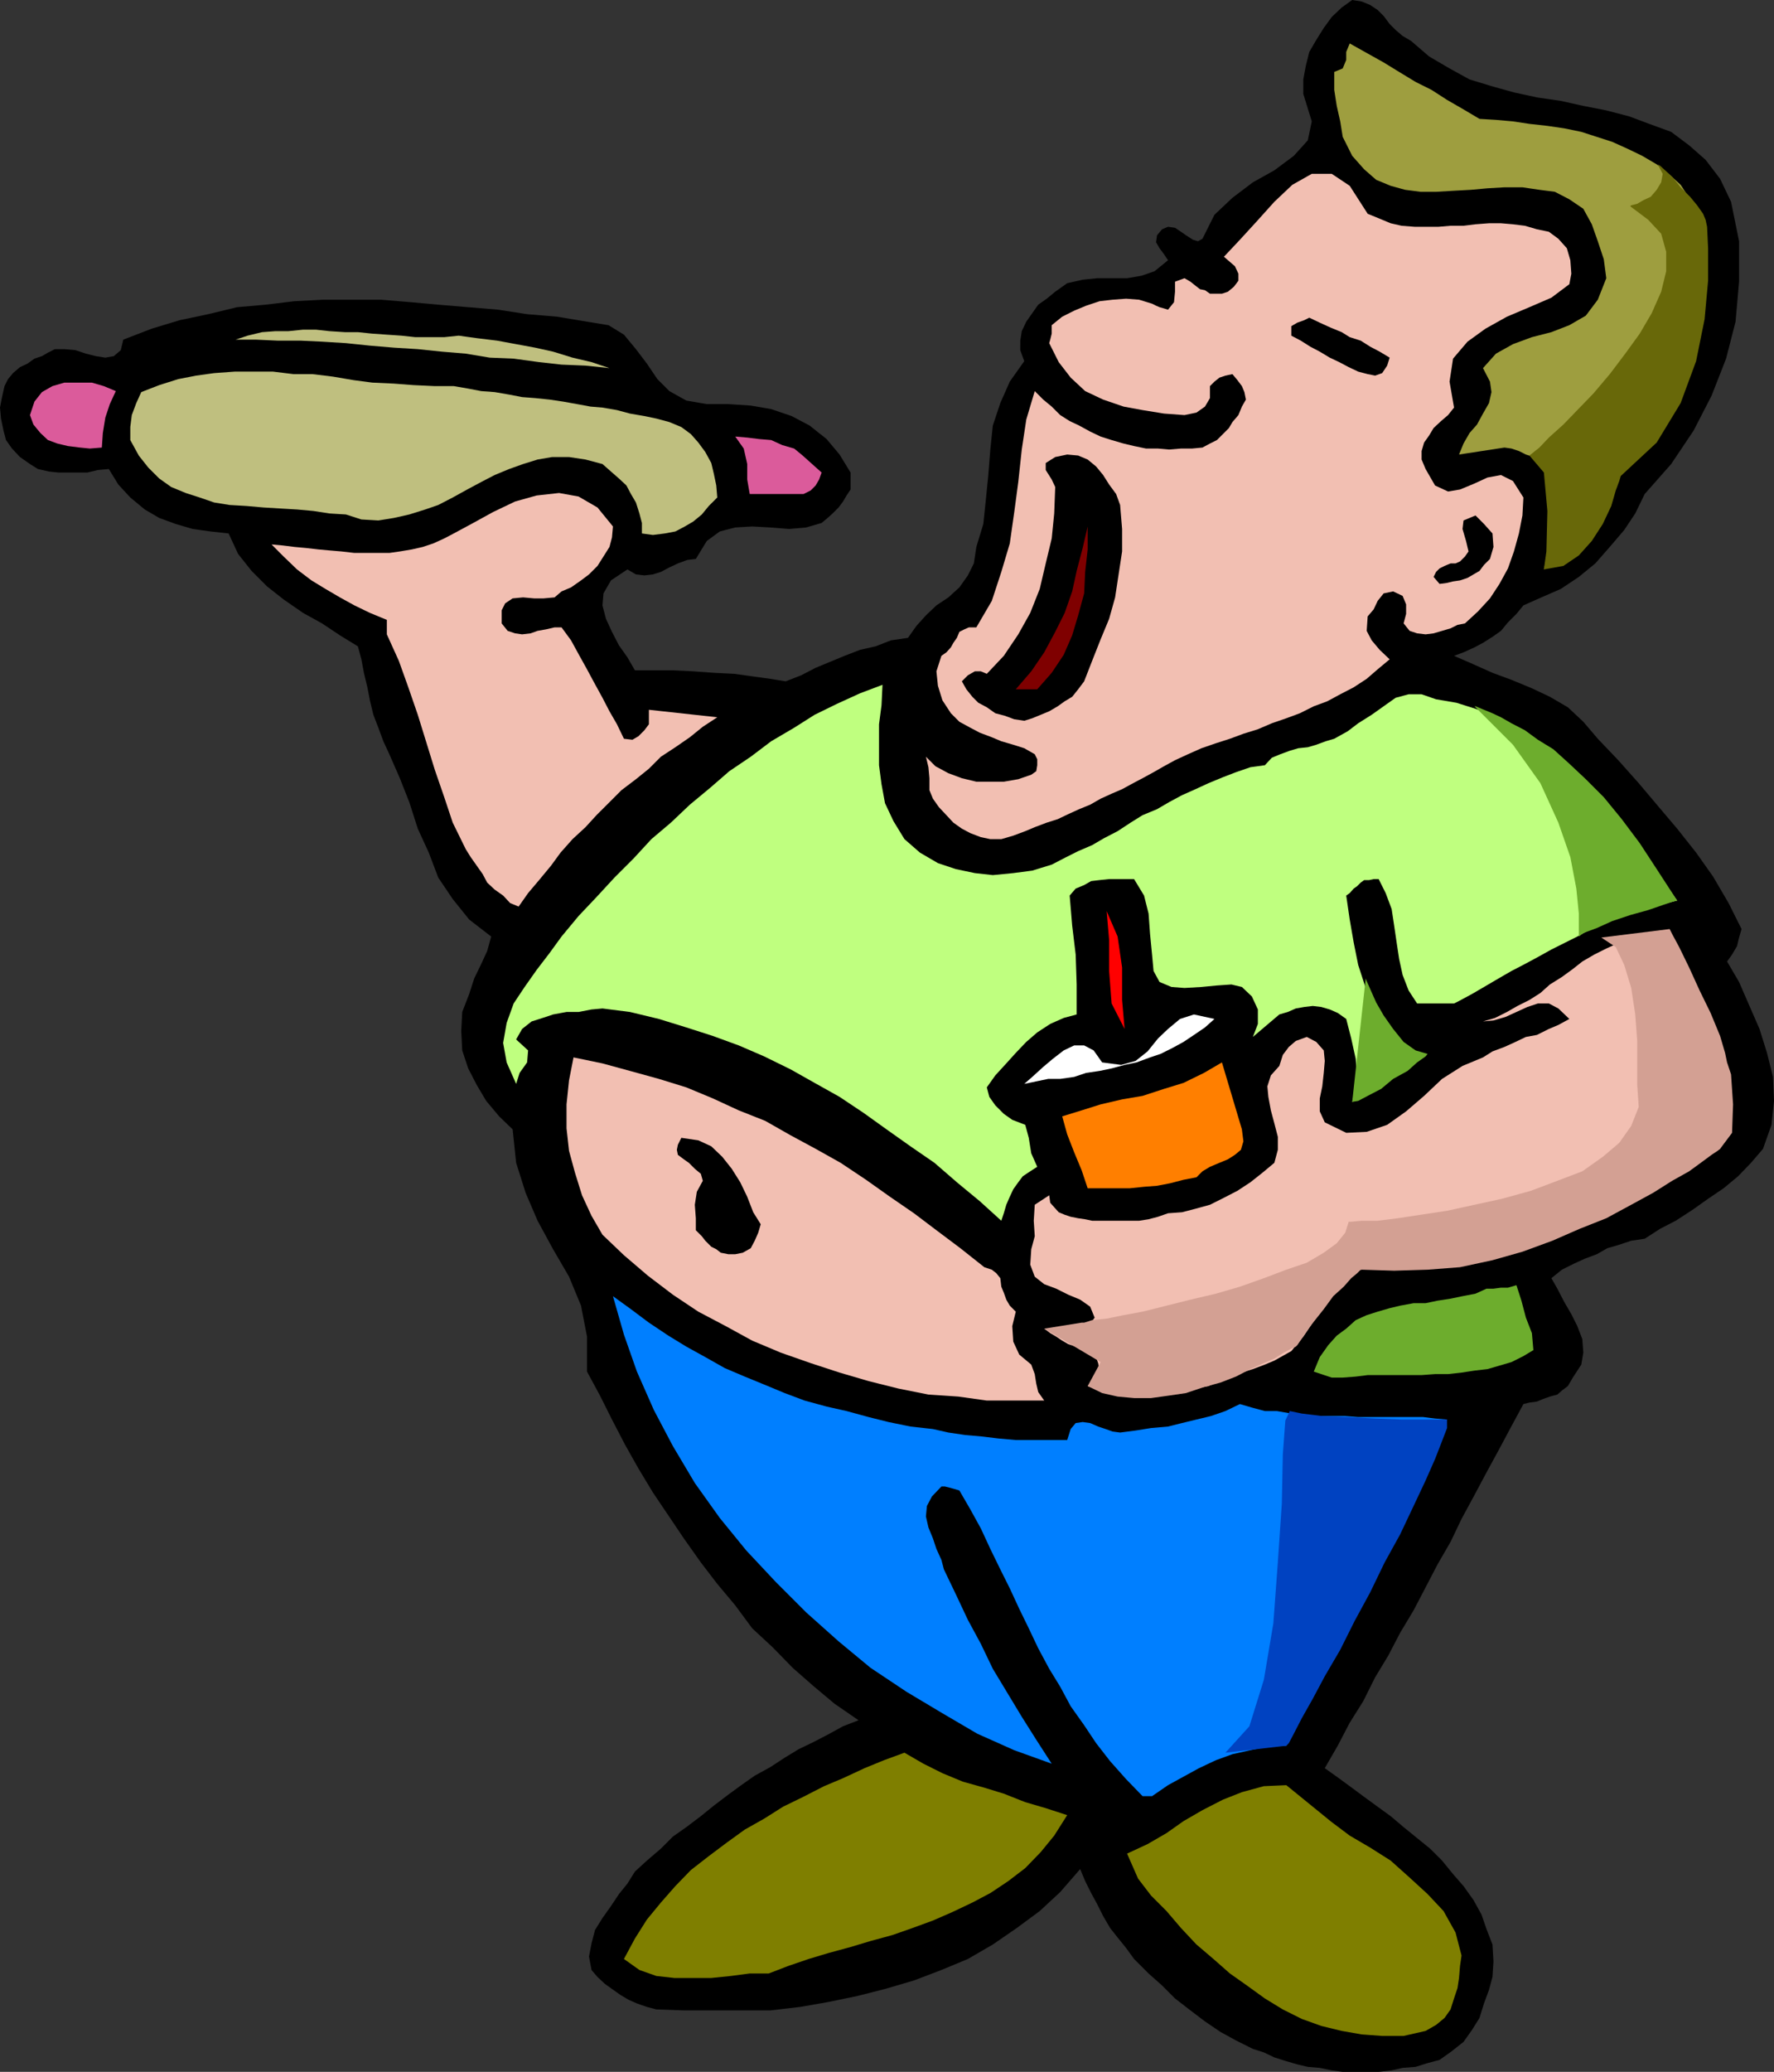 <svg xmlns="http://www.w3.org/2000/svg" width="355.402" height="414.801"><rect width="100%" height="100%" fill="#333333" stroke="none"/><path d="m282.7 8.2 3.6 3.1 4.102 2.4 4 2.202L299 17.301l4.3 1.199 4.602 1 4.797.7 4.5 1 4.602.902 4.601 1.199 4 1.5 4.399 1.601 3.601 2.7L341.7 32l2.903 3.8 2.199 4.602 1.601 7.899v8.101l-.703 8-1.898 7.399-2.899 7.398-3.601 7-4.5 6.703-5.301 6-1.898 3.899-2.2 3.3-2.902 3.399-2.898 3.3-3.301 2.7-3.602 2.402-3.898 1.7-3.602 1.597-1.398 1.703-1.7 1.7-1.402 1.699-1.7 1.199-1.898 1.2-1.7.902-2.203 1-1.898.699 3.898 1.699 3.801 1.7 3.8 1.402 4.102 1.699 3.598 1.699 3.602 2.102 3.097 2.898 2.903 3.402 4.097 4.297 4.102 4.602 3.8 4.5 3.899 4.601 3.8 4.797 3.4 4.801 3.1 5.3 2.602 5.2-.5 1.7-.402 1.702-1 1.7-1 1.398 2.402 4.102 2 4.597L352.5 206l1.5 4.8 1.2 4.802.202 4.8-.5 4.797L353.2 230l-2.398 2.8-2.602 2.7-2.898 2.402L342.2 240l-3.097 2.2-3.403 2.202-3.097 1.598-3.102 2-2.7.402-2.398.797-2.402.703-2.098 1.2-2.402.898-2.2 1-2.398 1.2-2.101 1.702L312 258l1.402 2.7 1.399 2.402L316 265.5l1 2.602.2 2.699-.4 2.398-1.698 2.602-1 1.699-1.2.902-.902.797-1.5.403-1.398.5-1.2.5-1.5.199-1.203.3-2.597 4.801-2.403 4.5-2.398 4.399-2.399 4.5-2.601 4.8-2.2 4.598-2.601 4.5-2.398 4.602-2.403 4.601-2.699 4.5-2.398 4.598-2.602 4.3-2.398 4.802-2.7 4.3L268 349.5l-2.598 4.5 2.399 1.7 2.601 1.902 2.7 2 2.597 1.898 2.903 2.102 2.597 2.199 2.703 2.199 2.598 2.102 2.402 2.398 2.2 2.7 2.097 2.402 2 2.8 1.602 2.899 1 2.898 1.199 3.102.2 3.398-.2 3.102-.7 2.601-1 2.7-.898 2.898-1.5 2.402-1.703 2.399-2.398 1.898-2.399 1.703-2.601.7-2.2.699L281 414l-2.2.5-2.6.3H269l-2.2-.3-2.398-.5-2.402-.2-2.098-.5-2.402-.698-2.2-.7-2.1-1-2.2-.703-3.398-1.699-3.102-1.7-3.098-2.1-2.902-2.2-3.098-2.398-2.601-2.602-2.7-2.398-2.902-2.903-1.597-2.199-1.7-2.098-1.5-1.902-1.402-2.398-1.2-2.403-1.198-2.199-1.2-2.398-1-2.403-4 4.602-4.101 3.8-4.602 3.399-4.797 3.3-5 2.9-5.3 2.202-5.5 2.098-5.801 1.7-5.5 1.402L166 400.8l-5.7 1-6 .699h-17.1l-5.7-.2-1.898-.5-2-.698-1.602-.7-1.7-1-1.698-1.203-1.403-1-1.5-1.398-1.199-1.399-.5-2.703.5-2.597.7-2.7 1.5-2.402 1.702-2.398 1.598-2.403 1.7-2.097 1.5-2.403 2.402-2.199 2.8-2.398 2.399-2.403 2.699-1.898 2.902-2.2 2.598-2.1 2.902-2.2 2.598-1.898 2.7-1.902 3.1-1.7 2.9-1.898 2.8-1.703 2.902-1.398 2.899-1.5 3.101-1.7 3.098-1.199-4.8-3.3-4.298-3.602-4.101-3.598-4-4.101-4.102-3.801-3.398-4.598-3.602-4.3-3.297-4.301L137 308l-3.098-4.598-3.101-4.601-2.899-4.801-2.703-4.8-2.597-5-2.403-4.798-2.597-4.8v-7l-1.2-6.2-2.402-5.8-3.2-5.5-3.1-5.7-2.4-5.601-1.898-6-.703-6.7L100 223.5l-2.598-3.098L95.5 217.2l-1.7-3.297-1.198-3.601-.2-3.899.2-3.8L94 199l1-3.098L96.402 193l1.2-2.598.8-2.902L94 184.102 90.7 180l-2.9-4.3-1.898-5-2.203-4.798-1.699-5.3-1.898-4.801L78 151l-1.2-2.598-1-2.703-1-2.597-.698-2.903-.5-2.597-.7-2.903-.5-2.699-.703-2.598-3.597-2.203-3.602-2.398-3.8-2.102L56.8 120l-3.3-2.598-3.098-3.101-2.703-3.399-1.898-4.101-3.602-.399-3.597-.5-3.403-1-3.297-1.203L29 102l-2.898-2.398L23.699 97l-1.898-3.098-2.2.2-2.101.5h-5.8l-1.9-.2-2.198-.5-1.602-1L4 91.5l-1.598-1.7L1.2 88.103.7 86.2l-.5-2.398L0 81.6l.402-2.1.5-2.2.7-1.398 1-1.203L4 73.5l1.5-.7 1.402-1 1.5-.5 1.2-.698 1.398-.7h1.902l2.2.2 2.097.699 2 .5 1.903.3 1.699-.3 1.398-1.2.5-2.101 5.703-2.2L36 64.103l5.7-1.2 5.8-1.402 5.7-.5 5.8-.7 5.8-.3h11.5l6 .5 5.5.5 12 1 5.802.902 6 .5 6 1 4.3.7L125 67l2.402 2.902 2.2 2.899 2.097 3.101 2.403 2.399 3.398 1.898 4.102.703h4.3l4.5.297 4.098.703 4.102 1.399 3.597 1.898 3.403 2.703L168.199 91l2.203 3.602V98l-.8 1.2-.7 1.202-.902 1.2-1.2 1.199-1 .898-1.198 1-3.102.903-3.398.3-3.801-.3-3.602-.2-3.398.2-3.102.8-2.597 1.899-2.2 3.601-1.703.2-1.898.699-1.7.8-1.699.899-1.601.5-1.7.2-1.699-.2-1.703-1-3.297 2.2-1.5 2.6-.203 2.4.703 2.702 1.2 2.598 1.398 2.7 1.7 2.402 1.5 2.597h7.6l4.102.203 4.098.297 4.102.203 3.597.5 3.602.5 3.101.5 3.098-1.203 2.902-1.5 5.797-2.398 3.102-1.2 3.101-.699 3.098-1.203 3.402-.5 1.7-2.398 1.898-2.102 2.102-2 2.398-1.597 2.2-2 1.702-2.403 1.2-2.398.5-3.301 1.398-4.598.5-4.8.5-5 .402-5.102.5-4.8 1.5-4.5 1.899-4.298 2.898-4.101-.797-2.2V68.2l.297-1.898.903-1.899L206.8 62.7 208 61l1.7-1.2 1.702-1.398 2.399-1.703 3.101-.699 2.899-.3h6l2.898-.5 2.602-.9L234 52.103l-.8-1.2-.9-1.203-.698-1.199.199-1.398 1-1.2 1.199-.5 1.402.2 1.2.8 1 .7L239 48l1 .3.902-.5 2.399-4.8 3.601-3.398L251 36.5l4.3-2.398 3.9-2.903 2.8-3.097.8-3.801-1.698-5.5v-2.899l.5-2.703.699-2.797L263.699 8l1.5-2.398 1.602-2.2 2-1.902 2.101-1.5 1.899.3 1.699.7 1.5 1 1.2 1.2 1.202 1.6 1.2 1.2L281 7.2l1.7 1"/><path fill="#9e9e3f" d="m296.402 23.8 3.297.2 3.403.3 3.3.5 3.598.4 3.402.5 3.399.702 3.101 1 3.098 1 3.102 1.399L329 31.199l2.902 1.703 2.399 1.899L336.699 37l1.703 2.602 1.899 2.699 1.398 3.101v7.2l-.199 7L340 66.3l-1.598 6.7L336 79.2l-3.2 5.8-4 5.8-5.1 5.2-.5 2.7-1.4 2.6-1.398 2.7-1.703 2.102-2.398 2.199-2.399 2.101-2.203 2-2.398 1.598 1-4.5 1.398-4.3.5-4.598L311.5 96l-1-1.398-.898-1.2-1-1-1.403-.902-1.5-.5-1.398-.7-1.5-.5-1.399-.198L292.301 91l.898-2.2 1.203-2.1 1.5-1.7 1.2-2.2 1.199-2.1.5-2.2-.301-2.098-1.398-2.703 2.597-2.898 3.403-1.899 3.8-1.402 3.899-1 3.601-1.398 3.297-1.903L320.102 60l1.699-4.3-.5-3.798-1.2-3.601-1.199-3.399-1.703-3.101-2.797-1.899-2.902-1.5-3.098-.402-3.402-.5h-3.598l-3.402.2-3.3.3-3.598.2-3.403.202h-3.097L281.5 38l-2.898-.8-2.903-1.2-2.398-2.098-2.399-2.703L269 27.402l-.5-3.101-.7-3.102-.5-3.199v-3.598l1.7-.703.7-1.699v-1.598l.702-1.703 3.399 1.903 3.398 1.898 3.102 1.902 3.3 2 3.2 1.598 3.101 2 3.297 1.902 3.203 1.899"/><path fill="#f2bfb2" d="m274 42.8 2.2.9 2.402 1 2.199.5 2.601.202h4.797l2.403-.203h2.597l2.403-.297 2.699-.203h2.398l2.403.203 2.398.297 2.402.703 2.399.5 1.898 1.399 1.703 1.898.7 2.403.199 2.699-.399 2.101-3.601 2.7-4.399 1.898-4.5 1.902-4.3 2.399L294 68.402l-2.898 3.399-.7 4.601.899 5.2-1.2 1.5L288.7 84.3l-1.5 1.398-.898 1.5-1 1.403-.5 1.699V92l.8 1.902L287.5 97.2l2.602 1.203L292.5 98l2.902-1.2L298 95.603l2.7-.5 2.402 1.199 2.097 3.3L305 103.2l-.7 3.602-1 3.601-1.198 3.399-1.7 3.101-1.902 2.899-2.398 2.601-2.602 2.399-1.5.3-1.398.7-1.7.5-1.703.5-1.597.199-1.7-.2-1.5-.5-1.203-1.5.5-1.898V121l-.699-1.7-1.898-.898-1.903.399-1.199 1.5-.8 1.699-1.2 1.402-.2 2.899 1 1.898 1.602 1.903 2 1.898-2.402 2-2.2 1.902-2.6 1.7-2.7 1.398-2.598 1.402-2.703 1-2.797 1.399-2.703 1-2.898 1L252 146l-2.898.902-2.7 1-2.8.899-2.903 1L238 151l-2.598 1.2-2.203 1.202-2.097 1.2-2.2 1.199-1.902 1-2.2 1.199-2.1.902-2.2 1-2.098 1.2-2.203.898-2.199 1-2.098 1-2.203.7-2.398.902-1.899.8-2.402.899-2.398.699h-2.2l-1.902-.398-2.098-.801-1.703-.899L191 164.7l-1.398-1.5-1.5-1.597-1.2-1.7-.703-1.703v-2.398l-.199-2.2-.5-2.101 1.902 1.902 2.598 1.399 2.7 1 2.902.699h5.5L204 156l2.602-.898 1-.7.199-1.203V152l-.5-1-2.102-1.2-2.199-.698-2.398-.7-1.903-.8-2.398-.903-1.899-1-2.203-1.199-1.699-1.7-1.7-2.6-.898-2.9-.3-2.898 1-3.101 1-.7.898-1 .5-.902.7-1 .5-1.199 1-.5.902-.398h1.5l3.097-5.301 1.903-5.801 1.699-5.7.898-6.3.801-6 .7-6.5.902-6 1.699-5.7L209 80l1.7 1.402 1.702 1.7 1.899 1.199 1.898.898 2.203 1.203 2.098 1 2.2.7 2.402.699 2.097.5 2.403.5H232l2.2.199 2.402-.2h2.199l2.101-.198 1.5-.801 1.399-.7L245 86.903l1.2-1.203.702-1.199 1.2-1.398.699-1.7.8-1.402-.3-1.5-.5-1.2-.899-1.198-1-1.2-1.402.297-1.2.403-1 .8-.898.899V79.7l-1 1.703-1.703 1.2-2.398.5-4.102-.301-4.297-.7-3.8-.699L221 80l-3.598-1.7-2.902-2.698-2.398-3.102-1.903-3.8.203-.7.297-1.2v-1.698l2.102-1.7 2.398-1.203 2.403-1 2.699-.898 2.601-.301 2.7-.2 2.597.2 2.602.8.8.4.7.3.699.2 1 .3 1.2-1.5.202-2.098v-2l1.899-.703 1.199.703 1 .797.902.703 1 .2 1 .699h2.399l1.199-.399 1.2-1 .902-1.203v-1.398l-.7-1.5-2.203-1.899L248.402 48l3.297-3.598 3.602-4L258.902 37l3.899-2.2h4l3.601 2.4L274 42.8"/><path d="m278.402 71.602-.5 1.597-1 1.5-1.402.5-1.5-.297-1.898-.5-1.903-.902-1.898-1-1.899-.898-2-1.2-1.902-1-1.898-1.203-1.903-1v-1.898l1.203-.7 1.399-.5 1-.5 2.101 1 2.2 1 2.199.899 1.601 1 2.2.7 1.898 1.202 1.902 1 2 1.2"/><path fill="#bfbf7f" d="m122.102 73.7-4.801-.5-4.801-.2-4.5-.5-5.098-.7-4.8-.198L93.3 70.8l-4.801-.399-4.8-.5-4.798-.3-4.8-.403-4.801-.5-4.801-.297-4.3-.203h-4.598L51.3 68h-4.102l2.403-.8 2.898-.7 2.7-.2h2.6l2.9-.3h2.6l2.7.3 3.102.2h2.597l2.903.3 2.898.2 2.902.2 2.797.3H89l2.902-.3 3.598.5 4.102.5 3.8.702 3.797.7 3.602.8 3.898 1.2 3.801.898 3.602 1.2m12 10.8 2.398 1 1.902 1.402 1.5 1.7 1.399 1.898 1.199 2.2.5 2.1.5 2.4.2 2.402-1.7 1.699-1.398 1.699-1.7 1.402-1.703 1-1.898 1-2.102.399-2.398.3-2.2-.3v-2.102l-.5-1.898-.699-2.2-1-1.699-.902-1.703-1.5-1.398-1.598-1.399-1.703-1.5-3.398-.902-3.301-.5h-3.398l-2.903.5-2.898.902-2.801 1-2.898 1.2-2.7 1.398-2.8 1.5-2.903 1.602-2.898 1.5-2.602.898L82 103l-3.098.7-3.101.5-3.399-.2-3.101-1-3.301-.2-3.2-.5-3.3-.3-3.398-.2-3.301-.198-3.399-.301-3.402-.2-3.098-.5-2.902-1-2.8-.902-2.9-1.199-2.398-1.7-2.203-2.198-1.898-2.403-1.7-3.097V85.5l.301-2.398.899-2.403 1-2.199 3.601-1.398 3.797-1.2 3.602-.703 3.601-.5L47 74.402h7.7l4.1.5h3.802l4.097.5 4.102.7 3.8.5 4.301.199 3.899.3 4.3.2h3.801l2.899.5 2.601.5 2.7.199L102 79l2.602.5 2.597.2 2.903.3 2.699.402 2.8.5 2.7.5 2.398.2 2.903.5 2.597.699 2.903.5 2.398.5 2.602.699"/><path fill="#db5b9b" d="M23.2 78.3 22 80.903l-.898 2.7-.5 3.097-.2 2.903L18 89.8l-2-.2-2.398-.3-2.102-.5-1.898-.7-1.5-1.402L6.699 85 6 83.102l.902-2.7 1.5-1.902 2.098-1.2 2.402-.698h5.5l2.399.699 2.398 1m141.403 16.301-.5 1.398-.7 1.2-1 1-1.402.702h-10.8L149.7 96v-3.098l-.7-3.101-1.7-2.399 2.4.2 2.402.3 2.398.2 2.2 1 2.402.699 1.699 1.398 1.898 1.703 1.903 1.7"/><path d="m224.402 101.102.399 4.8v4.5l-.7 4.598-.699 4.602-1.203 4.3L220.5 128l-1.7 4.3-1.6 4.102L216 138l-1.2 1.5-1.5.902-1.398 1-1.703 1-3.398 1.399-1.602.5-2-.301-1.898-.7-1.899-.5-1.703-1.198-1.699-.903-1.2-1.199-1.198-1.5-.903-1.598 1.203-1.203 1.399-.797h1.199l1.2.5 3.402-3.601L204 127l2.402-4.3 1.899-4.798 1.199-5.101 1.2-5 .5-5 .202-5.301-.703-1.5-1.199-1.898v-1.403l1.902-1.199 2.399-.5 2.199.2 1.902.8 1.7 1.402 1.398 1.7L222.2 97l1.402 1.902.8 2.2"/><path fill="#f2bfb2" d="m122.8 105.402-.198 2.2-.5 1.898-1.2 1.902-1.203 1.899L118 115l-1.598 1.2-2 1.402-1.902.8-1.398 1.2-2.2.199H107l-2.2-.2-2.1.2-1.5 1-.7 1.398v2.602l1.2 1.5 1.5.5 1.402.199 1.699-.2 1.398-.5 1.703-.3 1.7-.398h1.398l1.902 2.597 1.7 3.102 1.5 2.699 1.398 2.602 1.7 3.097 1.402 2.703 1.5 2.598 1.398 2.902 1.7.2 1.202-.7 1.2-1.203L130 145v-2.898l13.7 1.5-2.9 1.898-2.6 2.102-2.9 2-2.898 1.898-2.402 2.402-2.598 2.098-2.902 2.2-2.398 2.402-2.602 2.597-2.2 2.403-2.6 2.398-2.4 2.7-1.898 2.6-2.402 2.9-2.2 2.6-1.898 2.7-1.703-.7-1.398-1.5-1.7-1.198-1.5-1.403L96.7 175l-2.398-3.398-1-1.602-2.602-5.3-1.7-5.099-1.898-5.5-1.7-5.5-1.703-5.5-1.898-5.5-1.899-5.301L77.5 127v-2.898l-3.398-1.403L71 121.2l-2.898-1.597-2.903-1.7-2.797-1.703L59.5 114l-2.7-2.598L54.403 109l2.2.2 2.398.3 2.2.2 2.6.3 2.2.2 2.402.202L71 110.7h7l2.102-.297L82.5 110l2.2-.5 2.1-.7 2.2-1 1.902-1 3.899-2.1 4-2.2 4.398-2.098L107.5 99.2l4.5-.5 3.902.703 3.797 2.2 3.102 3.8"/><path d="m298.5 111.902-1.2 1.2-.898 1.199-1.203.699-1.199.7-1.5.5-1.398.202-1.2.297-1.5.203-1.203-1.402.5-1 .703-.7 1-.5 1.2-.5h1l.898-.398 1-1 .7-1-.5-2.101-.7-2.399.2-1.703 2.402-1 1.699 1.703 1.699 1.899.2 2.699-.7 2.402"/><path fill="#7f0000" d="M207.8 138h-4.3l3.102-3.598 2.597-3.8 2.203-4.102 1.899-3.8 1.5-4.298.898-4.101 1.203-4.602 1-4.297V110l-.5 4.5-.203 4.3-1.199 4.4-1.2 4-1.698 3.902-2.403 3.597-2.898 3.301"/><path fill="#bfff7f" d="m176.8 137.102-.198 4.097-.5 3.801v8.2l.5 3.8.699 3.8 1.699 3.602 2.2 3.598 3.1 2.7 3.602 2.1 3.598 1.2 3.8.8 3.602.4 4.098-.4 3.8-.5 3.9-1.198 2.902-1.5 2.398-1.2 2.8-1.203 2.4-1.398 2.702-1.399 2.598-1.703 2.402-1.5 2.899-1.199 2.398-1.398 2.602-1.403L239.5 158l2.602-1.2 2.898-1.198 2.602-1 2.898-1 2.902-.403 1.399-1.5L256.5 151l1.902-.7 1.7-.5 1.898-.198 1.7-.5 1.902-.7 1.699-.5 2.699-1.5 2.102-1.601 2.699-1.7 2.398-1.699 2.403-1.703 2.597-.699h2.602l2.898 1 4.102.7 3.8 1.202 3.598 1.399 3.602 1.699 3.398 2.2 3.102 2.402 3.101 2.398 3.2 2.8 2.8 2.9 2.7 3.1 2.597 3.2 2.703 3.102 2.399 3.3 2.601 3.399 2.2 3.101 2.398 3.399-2.898.699-2.903.7-3.097 1-2.7.902-2.601 1.199-3.102 1.199-2.699 1.5-2.398 1.2-2.801 1.402-2.7 1.5L305.5 193l-2.7 1.402-2.6 1.5-2.9 1.7-2.398 1.398-2.601 1.402-1 .5h-7.399l-1.703-2.601-1.199-3.102-.7-3.199-.5-3.3-.5-3.4-.5-3.3-1.198-3.2-1.403-2.8h-1l-.898.2h-1l-.7.5-.699.702-.703.5-.797.899-.703.5.703 4.8.797 4.598.903 4.5 1.5 4.602 1.898 4.101 2.102 3.797 3.199 3.403 4 2.597-1.602 1.203-6.797 4.797-1.902 1-1.7.903-1.898 1 1-4.301-.3-4.301-.903-4.098-1-3.902-1.699-1.2-1.598-.698-1.703-.5-1.699-.2-1.7.2-1.698.3-1.602.7-1.7.5-5.3 4.5 1-2.602v-2.898l-1.2-2.602-2-1.898-2.1-.5-2.9.199-3.1.3-3.4.2-2.6-.2-2.4-1-1.198-2.199-.301-3.3-.399-4.102-.3-4.098-.903-3.601-2-3.301h-5l-1.898.2-1.7.202-1.402.797-1.699.703-1.2 1.399.5 6 .7 5.8.2 6v6l-2.598.7-2.7 1.199-2.601 1.7-2.2 1.902-2.101 2.199-1.898 2.101-2.2 2.399-1.703 2.398.5 1.903 1.203 1.699 1.7 1.699 1.699 1.2 2.601 1 .7 2.6.5 3.102 1.199 2.7-1.399.898-1.5 1-.902 1.2-1 1.402-.7 1.5-.698 1.597-.5 1.703-.5 1.5-4.301-3.902-4.602-3.8-4.5-3.9-4.797-3.3-4.8-3.398L173 222.8l-4.8-3.2-5-2.8-4.798-2.7-5.3-2.601-5.102-2.2-5.2-1.898-5.3-1.703L132 204l-5.8-1.398-5.5-.7-2.2.2-2.598.5H113.5l-2.7.5-2.1.699-2.2.699-1.898 1.5-1.2 2.102 2.399 2.199-.2 2.398-1.5 2.102-.699 2.199-1.902-4.3-.7-3.9.7-4 1.402-3.898 2.2-3.3 2.398-3.403 2.602-3.398 2.398-3.301 3.402-4.098 3.598-3.8 3.602-3.903 3.8-3.797L130.5 168l3.902-3.3 3.797-3.598 4.102-3.403 3.8-3.297 4.301-2.902 4.098-3.098 4.602-2.703 4.097-2.597 4.5-2.2 4.602-2.101 4.5-1.7"/><path fill="red" d="m225.3 206-2.6-5.098-.5-6.5V188.2l-.5-5.797 2.202 5.098.899 6.2v6.5l.5 5.8"/><path fill="#f2bfb2" d="m334.8 187.5 1.9 5 2.6 5.102 2.4 5 2.202 5 1.7 5.597.898 5.5-.2 5.5-1.698 5.801-4.102 2.402-3.8 2.399-4.098 2.398-4.102 2.102-4.098 1.898-4 2.203-4.402 1.899-4 1.699-4.598 1.7-4.3 1.402-4.301 1-4.602 1.199-4.597.699-4.801.5-4.5.2H275.5l-3.898.702-2.801 2-2 2.598-1.899 2.902-1.902 2.899-1.898 2.8-2.403 2.899-3.398 1.902-1.899.797-2.402.903-2.2.699-2.1 1-2.4.699-2.198 1-2.602.5-2.398.7-2.2.5-2.601.202-2.2.2H227.5l-2.2-.2-2.6-.203-2.2-.797-2.598-.902 1.7-1.7.699-1.398-.301-1.5-.7-1.902-2.398-1-1.402-.398-1.5-.5-1.2-.7-1.198-.8-1.2-.7L209.2 266h6.8l1.2-.3 1.202-.7.899-1.2-.899-2.198-2-1.403-2.402-1-2.398-1.199-2.403-.898-1.898-1.5-.899-2.403.2-3.097.699-2.602-.2-3.098.2-3.203 2.898-1.898.203 1.5.797.898.903 1 1.199.5 1.199.403 1.5.3 1.402.2 1.399.3h9.398l1.903-.3 1.898-.5 2-.7 2.8-.203 2.7-.699 2.902-.8 2.797-1.4 2.703-1.398 2.598-1.703 2.402-1.898 2.399-2 .699-2.602v-2.597l-.7-2.7-.698-2.601-.5-2.7-.2-2.101.7-2.2 1.699-1.898.699-2.203 1.2-1.597 1.402-1.2 2.199-.8 1.898 1 1.5 1.699.203 2.101-.203 2.399-.297 2.699-.5 2.402v2.598l1 2.2 4.297 2.1 4.102-.198 4.101-1.403 3.797-2.699 3.602-3.098 3.601-3.402 4.098-2.598 4.102-1.703L299 210.5l2.402-.898 2.2-1 2.097-1 2.203-.403 2.399-1.199 1.898-.8 2.203-1.2-2.203-2.098-1.898-1h-2.2l-2.101.7-4.398 2-2.403.699-2.097.199 2.398-.7 2.402-1.198 2.098-1.2 2.402-1.203 2.2-1.398 1.898-1.7 2.402-1.5 2.2-1.601 1.898-1.5 2.402-1.398 2.399-1.2 2.199-1 2.602-.902 2.398-.5 2.902-.3 2.899.3"/><path fill="#fff" d="m243.3 204-1.898 1.7-2.203 1.5-2.097 1.402-2.2 1.199L232.5 211l-2.098.7-2.703 1-2.398.5-2.602.702-2.398.5-2.7.399-2.402.8-2.797.399H210l-2.398.5-2.403.5 1.602-1.398 2.199-2 1.902-1.602 2.2-1.7 2.097-1h2l1.903 1 1.699 2.4 3.8.5 2.899-.798 2.402-1.902 2.098-2.598 2-1.902 2.402-2 2.797-.898 4.102.898"/><path fill="#f2bfb2" d="m197.2 253.7 1.5.5.902.702.8 1 .2 1.7.5 1.199.5 1.398.699 1.203 1.199 1.2-.7 2.898.2 3.102 1.2 2.597 2.402 2 .699 1.903.3 1.898.399 1.7 1.2 1.702h-11.5l-5.7-.8-6-.403-6-1.199-6-1.5-5.8-1.7-5.798-1.898-6-2.101-5.703-2.399-5.297-2.902-5.5-2.898-5.101-3.403-5-3.797-4.801-4.101-4.3-4.102-2.2-3.797-1.898-4.101-1.403-4.5-1.199-4.399-.5-4.5v-4.8l.5-4.801.902-4.602 5.797 1.203 5.5 1.5L132 216l5.5 1.7 5.3 2.202 5.2 2.399 5.3 2.101 5.102 2.899 5 2.699 5 2.8 5.098 3.4 4.8 3.402 4.802 3.3 4.5 3.399 4.8 3.601 4.797 3.797"/><path fill="#ff7f00" d="m248.8 226.102.302 2.398-.5 1.7-1.2 1-1.402.902-1.7.699-1.898.8-1.5.899-1.203 1.2-2.597.5-2.7.702-2.601.5-2.602.2-2.898.3h-8.399l-1.203-3.601-1.5-3.602-1.398-3.597-1-3.602 3.898-1.2 3.801-1.198 4.3-1 4.102-.7L233.2 218l3.903-1.2 4.097-2 3.602-2.1 4 13.402"/><path d="m152.402 245.102-.5 1.699-.703 1.601-.797 1.5-1.601.899-1.5.3h-1.399l-1.5-.3-.902-.7-1-.5-1.2-1.199-.698-.902-1.2-1.2v-2.398l-.203-2.703.403-2.597 1.199-2.2-.399-1.402-1.203-1-1.199-1.2-1-.698-1.2-.903-.198-1 .199-1 .699-1.398 3.402.5 2.598 1.199 2.2 2.102 1.902 2.398 1.699 2.7 1.398 2.902 1.203 3.097 1.5 2.403"/><path fill="#6dad2d" d="m307.2 270.3-2 1.2-2.4 1.2-2.398.702-2.402.7-2.598.3-2.601.399-2.7.3H287.5l-2.7.2H274l-2.398.3-2.602.2h-2.2l-3.6-1.2 1.202-2.902 1.7-2.398 1.699-1.899 1.898-1.402 1.903-1.7 2.199-1 2.199-.698 2.402-.7 2.098-.5 2.7-.5h2.402l2.398-.5 2.602-.402 2.398-.5 2.602-.5 2.199-1h1.398l1.5-.2h1.403l1.699-.5 1 3.102.898 3.399 1.203 3.101.297 3.399"/><path fill="#007fff" d="m186.902 286.102 3.098.699 3.402.5 3.399.3 3.3.399 3.399.3h10.3l.7-2.198 1-1.2 1.402-.203 1.5.203 1.598.7 1.5.5 1.402.5 1.5.199 3.098-.399 3.102-.5 3.398-.3 2.8-.7 2.9-.703 2.902-.699 2.898-1 2.902-1.398 2.399.699 2.601.699h2.399l2.898.5 2.602.2 2.699.3h5.5l2.602.2h13l2.398.3 2.402.2-3.902 8.402-3.8 8.199-3.598 8.101-4.102 8.2-4.098 8.097-4.3 8.203-4.102 8.2-4.3 7.898-3.798.2-3.402.702-3.598.797-3.3 1.203-3.403 1.598-3.097 1.7-3.102 1.702-3.2 2.2h-1.898l-3.3-3.403-3.2-3.597-2.8-3.602-2.403-3.598-2.699-3.8-2.098-3.903-2.203-3.597L208 330l-1.898-4-1.903-3.898-1.898-4.102-1.899-3.8-2-4.098L196.5 306l-2.098-3.8-2.203-3.798-1-.3-.699-.2-1.2-.3h-.698l-1.903 2-1 1.898-.199 2.102.5 2.199.902 2.199.7 2.102 1 2.199.5 1.898 2.398 5 2.402 5.102 2.598 4.8 2.402 5 2.899 4.801 2.898 4.797 2.903 4.602 3.097 4.8-7.5-2.699-7.398-3.3-7-4.102-7.2-4.3-7.199-4.798-6.402-5.3-6.5-5.801-6-6-6-6.399-5.3-6.5-5-7-4.4-7.402-3.8-7.2-3.398-7.698-2.602-7.403-2.2-7.699 3.602 2.602L130 264.8l3.902 2.601 3.598 2.2 3.8 2.097 3.9 2.203 4 1.7 3.902 1.597 4.097 1.703 4 1.5 4.403 1.2 4 .898 4.398 1.2 4 1 4.402.902 4.5.5"/><path fill="#7f7f00" d="m213.8 363.402-2.6 4.098-2.7 3.3-3.098 3.2-3.402 2.602-3.598 2.398-3.601 1.902-4 1.899-3.899 1.699-4.101 1.5-4 1.402-4.399 1.2-4 1.199L166 391l-4 1.2-4.098 1.402-3.902 1.5h-3.8l-3.798.5-3.902.398h-7.398l-3.602-.398-3.398-1.2L125 392.2l2.2-4.097 2.402-3.801 2.8-3.399 2.899-3.3 3.101-3.2 3.598-2.8 3.602-2.7 3.597-2.601 3.903-2.2 3.8-2.402 3.899-1.898 4.3-2.2 3.801-1.601 4.297-2 3.903-1.598 4.097-1.5 3.801 2.2 3.8 1.898 4.102 1.7 4.297 1.202 3.903 1.2 4.3 1.699L209.5 362l4.3 1.402m53 1.398 3.602 2.7 4.098 2.402 4.102 2.598 3.8 3.402L286 379.2l3.2 3.403 2.402 4.3 1.199 4.598-.301 2.102-.2 2.398-.3 2-.7 2.102-.698 2.199-1.2 1.699-1.703 1.402-2.097 1.2-4.403 1h-4.297l-4.101-.301-4-.7-4.102-1-3.898-1.402-3.801-1.898-3.598-2.2-3.601-2.601-3.399-2.398-3.3-2.903-3.403-2.898-3.097-3.301-2.903-3.398-3.097-3.102-2.602-3.398-2.2-5 4.102-1.903 3.798-2.2 3.403-2.398 3.8-2.2 4.098-2.101 3.8-1.5 4.4-1.2 4.5-.199 9.1 7.399"/><path fill="#0042c1" d="m257.7 349.5.5-.5 1-1.898 1.6-3.102 2.2-3.898 2.402-4.5 3.098-5.301 2.902-5.801 3.098-5.7 2.902-6 3.098-5.6 2.7-5.7 2.402-5.098 1.898-4.3 1.402-3.602 1-2.598V284.2h-9.101l-5.301-.2-5.5-.3-5.098-.2-4.101-.5-2.399-.5-.902 1.902-.5 6.797-.2 9.801-.8 11.8-.898 12.2-1.903 11.3-2.898 9.302-4.801 5.3 12.2-1.402"/><path fill="#6dad2d" d="m270.902 220.602 2.7-24.7.199.5.699 1.598 1.2 2.7 1.5 2.6 1.902 2.7 2.097 2.602 2.403 1.699L286 211l-.398.5-1.7 1.2-1.902 1.702-2.898 1.598-2.403 2-2.699 1.402-1.898 1-1.2.2m24.5-79.2h.2l.5.2 1.199.5 1.699.699 1.7.8 2.1 1.2 2.7 1.398 2.602 1.903 3.097 1.898 3.203 2.902L317.7 156l3.602 3.602 3.601 4.398 3.598 4.8 3.602 5.5 3.898 6-.8.2-2.098.7-2.903 1-3.597 1-3.602 1.202-3.098 1.399-2.703 1-.898.699v-4.598l-.5-5-1.2-6.3-2.402-6.903-3.597-7.898-5.5-7.7-7.7-7.699"/><path fill="#d3a093" d="M216.7 264.8h.5l1.6-.5 2.9-.3 3.402-.7 3.8-.698 4.797-1.2 4.801-1.203 5.102-1.199 4.8-1.398 4.797-1.7 4.5-1.703 4.102-1.398 3.398-2 2.602-1.899 1.699-2.101.7-2.2h.5l2.1-.199h3.2l4-.5 4.602-.703 5.3-.797 5.5-1.203 5.5-1.199 5.797-1.598 5.301-2 5-1.902 4.102-2.898 3.3-2.801 2.399-3.399 1.5-3.8-.301-4.403v-8.797l-.398-5.3-.801-5.301-1.399-4.602-1.703-3.597-2.898-1.903L334.5 186l.5 1 1.402 2.602 2 4.097 2.098 4.602 2.2 4.5 1.902 4.601 1 3.399.398 1.898.8 2.403.4 6-.2 5.699-2.398 3.199-.5.402-1.2.797-1.902 1.403-2.598 1.898-3.402 1.902-3.8 2.399-4.4 2.398-5 2.703-5.3 2.098-5.5 2.402-6 2.2-6 1.699-6.5 1.398-6.5.5-6.7.203-6.5-.203h-.198l-.7.703-1.203 1-1.5 1.7-2.097 1.898-1.903 2.602-2.699 3.398-2.598 3.8-.3.302-.903.398-1.5.8-1.898 1.2-2.102.902-2.699 1.2-2.898 1.5-3.102 1.199-3.3.898-3.598 1.203-3.403.5-3.597.5h-3.403l-3.297-.3-3.101-.7-2.899-1.402 2.598-4.8-11.3-6.7 7.5-1.2"/><path fill="#686809" d="m306.402 91.2.5-.4 1.5-1.198 1.899-2L313.199 85 316 82.102l3.2-3.301 3.3-3.899 3.102-4.101 2.898-4 2.402-4.102 1.899-4.297 1-4.101v-3.899l-1-3.601L330.199 44l-3.597-2.7.199-.198L328 40.8l1.2-.7 1.5-.699L331.901 38l.899-1.5.3-1.7-1-1.898.5.297 1 .903 1.598 1.5 1.5 1.898 1.903 1.902 1.398 1.7 1.2 1.699.5 1.199.3 1.402.2 4.297v6.5l-.7 7.703-1.7 8.399-3.1 8.398-4.798 7.903L324.7 95.3l-.297 1-.703 1.898-.898 3.102-1.7 3.601-2.199 3.399-2.601 2.898-3.102 2.102-3.898.699.5-3.598.199-8.101-.7-7.7-2.898-3.402"/></svg>
